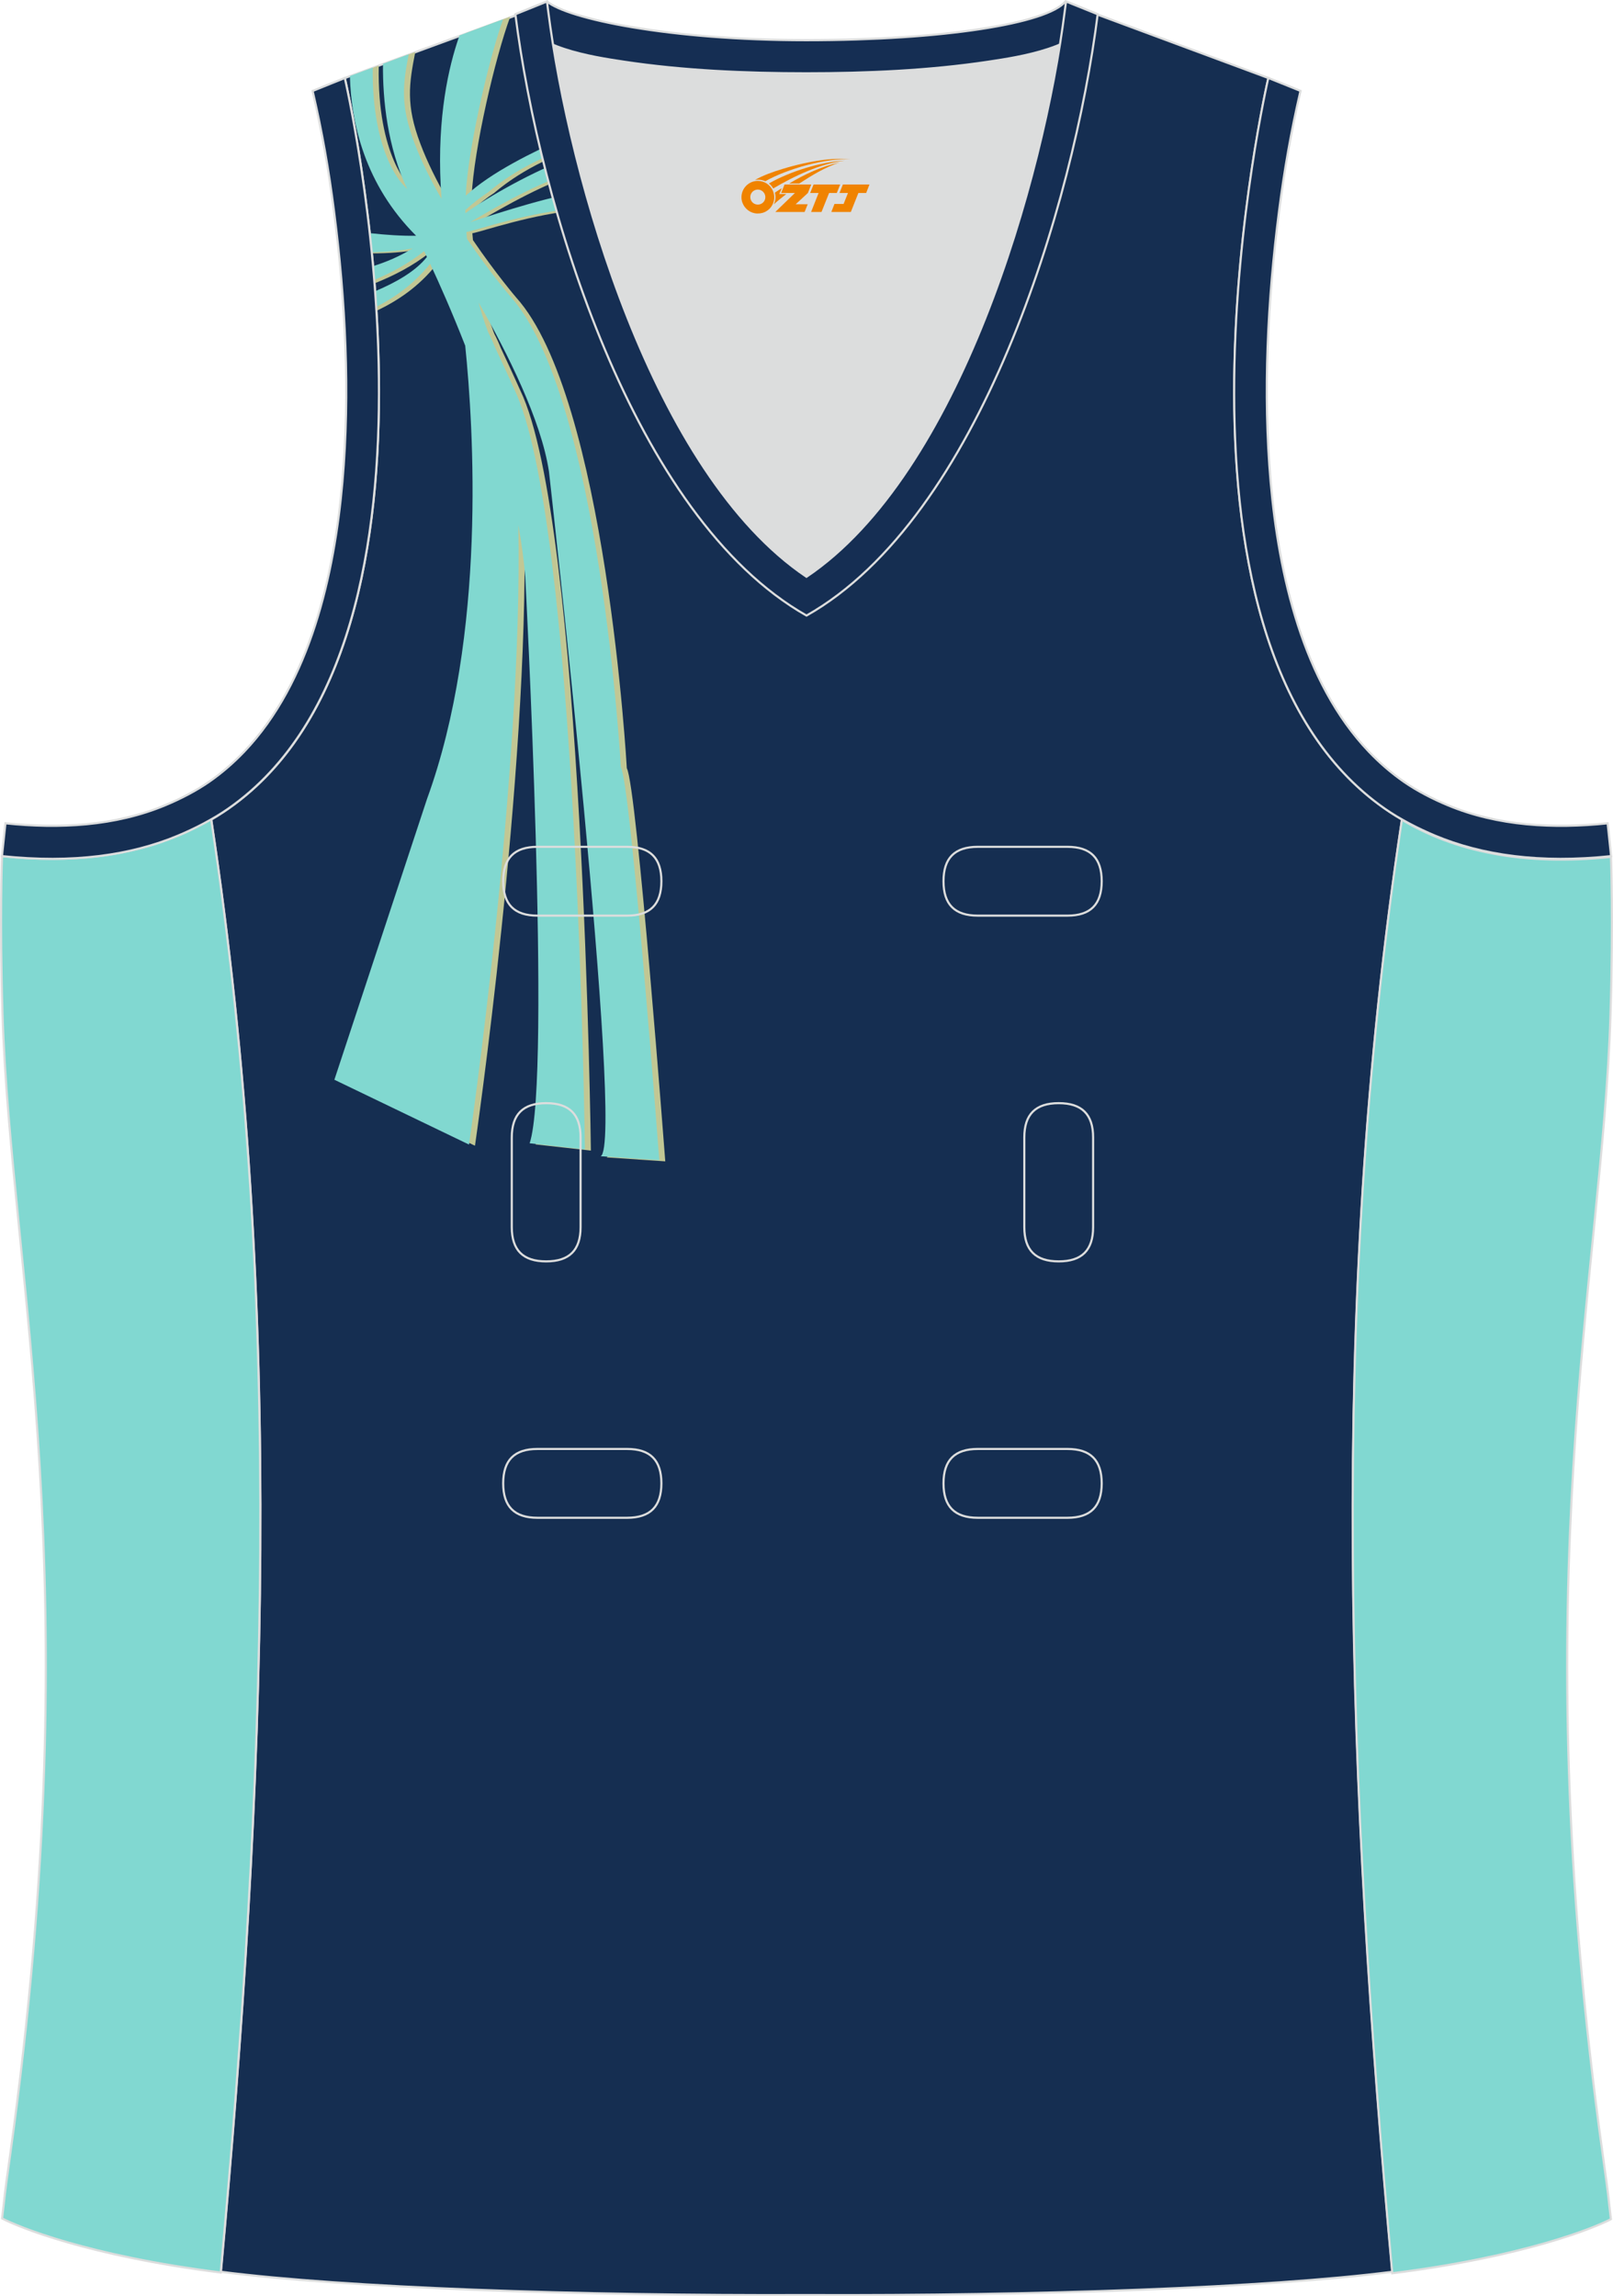 <?xml version="1.0" encoding="utf-8"?>
<!-- Generator: Adobe Illustrator 19.0.0, SVG Export Plug-In . SVG Version: 6.00 Build 0)  -->
<svg xmlns="http://www.w3.org/2000/svg" xmlns:xlink="http://www.w3.org/1999/xlink" version="1.1" id="图层_1" x="0px" y="0px" width="302.41px" height="430.43px" viewBox="0 0 302.41 430.43" enable-background="new 0 0 302.41 430.43" xml:space="preserve">
<g id="XMLID_23_">
	<path id="XMLID_24_" fill="#152E51" stroke="#DCDDDD" stroke-width="0.4" stroke-miterlimit="22.926" d="M101.81,1.01L64.65,14.63   c0,0,25.43,109.52-25.04,139.01c13.92,91.93,10.01,182.4,1.81,272.21c23.37,2.98,66.59,4.52,109.81,4.36   c43.21,0.17,86.44-1.37,109.81-4.36c-8.2-89.82-12.11-180.28,1.81-272.21c-50.47-29.49-25.04-139.01-25.04-139.01l-37-13.73   l-11.74,8.47l-40.26,2.38l-33.12-3.11L101.81,1.01z"/>
	<path fill="#DCDDDD" d="M151.21,108.12c26.91-18.11,42.35-67.47,47.53-99.78c-4.43,1.88-9.9,2.69-13.42,3.22   c-11.14,1.68-22.91,2.18-34.17,2.18s-23.03-0.5-34.17-2.18c-3.48-0.52-8.88-1.32-13.28-3.16   C108.88,40.71,124.31,90.02,151.21,108.12z"/>
	<path fill="#81D8D1" stroke="#DCDDDD" stroke-width="0.4" stroke-miterlimit="22.926" d="M262.83,153.67   c9.87,5.89,22.68,8.69,39.2,6.95c0,0,0.46,11.69-0.09,29.57c-1.51,49.08-16.57,105.44-1.41,214.04c1.31,9.36,0.84,6.4,1.49,11.76   c-3,1.58-16.16,7.01-40.99,10.14C252.81,336.23,248.89,245.69,262.83,153.67z"/>
	<path fill="#152E53" stroke="#DCDDDD" stroke-width="0.4" stroke-miterlimit="22.926" d="M205.5,2.55l-0.12,0.28   c-2.78,6.16-14.16,7.84-20.06,8.73c-11.14,1.68-22.91,2.18-34.17,2.18s-23.03-0.5-34.17-2.18C111.08,10.67,99.7,9,96.92,2.83   l-0.1-0.23c1.13-0.46,1.64-0.66,5.74-2.32c3.85,3.24,22.89,7.26,48.59,7.26s45.26-3.15,48.59-7.26l0.15,0.01   C204.02,1.95,202.51,1.34,205.5,2.55z"/>
	<g>
		<path fill="#C1C794" d="M108.15,36.45c-7.17,1.4-17.6,4.95-18.85,5.35c1.47-0.86,10.63-6.45,17.93-8.94l-0.09-0.37    c-0.18-0.73-0.35-1.46-0.51-2.21c-5.77,2.14-14.35,6.95-18.27,9.83c0-0.19,0-0.39,0-0.58c1.5-1.37,2.93-2.47,4.28-3.35    c0.24-0.16,4.95-4.56,13.58-7.78c-0.13-0.63-0.26-1.26-0.39-1.9c-5.47,2.49-12.85,6.12-17.41,10.36    c0.42-8.98,4.41-26.04,7.23-33.71l-0.01-0.02l-8.16,3.03c-0.35,1.02-0.64,1.9-0.71,2.13c-1.9,5.92-3.89,15.68-2.87,29.16    c-1.95-3.39-3.76-6.97-5.09-10.51c-2.76-7.28-2.12-11.25-0.95-17.2l-4.94,1.84c-0.11,6.94,0.74,15.91,4.55,24.08    c-0.19-0.22-0.37-0.42-0.55-0.61c0,0-6.25-5.61-5.91-22.76l-4.3,1.6c0.15,8.97,2.63,20.73,12.43,30.5    c-2.9,0.06-6.38-0.2-9.78-0.61c0.14,1.22,0.26,2.46,0.39,3.72c2.98-0.01,5.94-0.19,8.75-0.75c-2.85,1.76-5.64,2.83-8.48,3.66    c0.08,0.89,0.15,1.79,0.23,2.7c3.65-1.47,7.15-3.25,10.39-5.82c0.16,0.33,0.33,0.7,0.52,1.09c-2.32,2.91-6.39,5.1-10.75,6.85    c0.07,1,0.14,2.01,0.2,3.03c4.08-1.96,7.83-4.49,11.16-8.6c1.7,3.64,4.08,9,6.57,15.36c1.56,15.23,4.04,54.23-7.17,84.99    l-17.36,52.61l25.24,12.15c0,0,10.15-69.48,9.25-116.12c0.6,3.29,1.04,6.56,1.3,9.76c0,0,4.93,93.82,0.82,106.12l10.36,1.15    c0,0-1.4-118.07-13.23-142.48c0,0-1.46-3.29-3.67-7.98c-0.37-0.95-0.77-1.83-1.19-2.62c0,0-0.88-2.14-1.83-5.65    c5.35,9.35,11.74,22.08,13.18,31.65c0,0,14.25,125.93,9.7,128.36l10.99,0.74c0,0-5.34-70.39-7.21-73.69    c0,0-3.88-69.56-20.75-88.25c0,0-3.8-4.44-8.1-10.76c-0.04-0.42-0.08-0.84-0.11-1.27c1.8-0.31,11.35-3.68,20.44-4.39    C108.68,38.37,108.41,37.42,108.15,36.45z"/>
		<path fill="#81D8D0" d="M108.05,36.1c-7.16,1.24-18.53,5.12-19.85,5.53c1.53-0.9,11.47-6.96,18.9-9.25    c-0.21-0.86-0.4-1.73-0.6-2.6c-5.74,1.92-15.09,7.13-19.24,10.18c0-0.19,0-0.39-0.01-0.58c1.5-1.37,2.94-2.47,4.28-3.35    c0.25-0.16,5.3-4.89,14.55-8.14c-0.14-0.65-0.27-1.31-0.4-1.98c-5.53,2.49-13.54,6.31-18.37,10.79c0.4-8.4,3.92-23.89,6.67-32.13    c0.04-0.12,0.17-0.47,0.34-0.95l-8.18,3.03c-0.27,0.8-0.45,1.35-0.49,1.48c-1.9,5.92-3.89,15.68-2.87,29.16    c-1.95-3.39-3.76-6.97-5.09-10.51c-2.66-7.03-2.16-10.97-1.07-16.59l-4.82,1.77c-0.06,6.86,0.85,15.56,4.55,23.51    c-0.19-0.22-0.37-0.42-0.55-0.61c0,0-6.11-5.49-5.92-22.19l-4.28,1.59c0.24,8.89,2.82,20.37,12.41,29.93    c-2.6,0.05-5.65-0.15-8.7-0.49c0.13,1.17,0.25,2.37,0.38,3.59c2.62-0.05,5.21-0.25,7.69-0.74c-2.51,1.54-4.96,2.56-7.44,3.34    c0.08,0.85,0.15,1.72,0.22,2.59c3.28-1.39,6.43-3.07,9.36-5.4c0.16,0.33,0.33,0.7,0.52,1.09c-2.13,2.68-5.75,4.75-9.71,6.42    c0.07,0.97,0.14,1.95,0.2,2.94c3.68-1.89,7.07-4.33,10.12-8.08c1.7,3.64,4.08,9,6.57,15.35c1.56,15.23,4.04,54.23-7.17,84.99    L62.69,202.4l25.24,12.15c0,0,10.15-69.48,9.25-116.12c0.59,3.29,1.04,6.56,1.3,9.76c0,0,4.93,93.83,0.82,106.12l10.36,1.15    c0,0-1.4-118.07-13.23-142.48c0,0-1.46-3.29-3.67-7.98c-0.37-0.95-0.77-1.83-1.19-2.62c0,0-0.88-2.14-1.83-5.65    c5.35,9.35,11.74,22.08,13.18,31.65c0,0,14.25,125.93,9.7,128.36l10.99,0.74c0,0-5.34-70.39-7.21-73.69    c0,0-3.88-69.56-20.75-88.26c0,0-3.8-4.44-8.1-10.76c-0.04-0.42-0.07-0.84-0.11-1.27c1.87-0.32,12.08-3.94,21.45-4.45    C108.6,38.09,108.32,37.1,108.05,36.1z"/>
	</g>
	<path fill="#81D8D1" stroke="#DCDDDD" stroke-width="0.4" stroke-miterlimit="22.926" d="M39.58,153.53   c-9.87,5.89-22.68,8.69-39.2,6.95c0,0-0.46,11.69,0.09,29.57c1.51,49.08,16.57,105.44,1.41,214.04c-1.31,9.36-0.84,6.4-1.49,11.76   c3,1.58,16.16,7.01,40.99,10.14C49.61,336.09,53.52,245.55,39.58,153.53z"/>
	<path fill="#152E53" stroke="#DCDDDD" stroke-width="0.4" stroke-miterlimit="22.926" d="M96.62,2.67l5.93-2.39l0.2,1.61   c4.02,31.78,19.68,86.86,48.45,106.23c28.78-19.36,44.43-74.44,48.45-106.23l0.22-1.61l5.93,2.39   c-4.53,35.76-22.05,94.31-54.59,112.72C118.67,96.98,101.15,38.44,96.62,2.67z"/>
	<path fill="none" stroke="#DCDDDD" stroke-width="0.4" stroke-miterlimit="22.926" d="M183.31,158.74c-4.32,0-6.42,2.11-6.42,6.45   s2.1,6.45,6.42,6.45h16.82c4.32,0,6.42-2.11,6.42-6.45s-2.1-6.45-6.42-6.45H183.31L183.31,158.74z M204.94,213.21   c0-4.32-2.11-6.42-6.45-6.42s-6.45,2.1-6.45,6.42v16.82c0,4.32,2.11,6.42,6.45,6.42s6.45-2.1,6.45-6.42V213.21L204.94,213.21z    M95.95,230.03c0,4.32,2.11,6.42,6.45,6.42s6.45-2.1,6.45-6.42v-16.82c0-4.32-2.11-6.42-6.45-6.42s-6.45,2.1-6.45,6.42V230.03   L95.95,230.03z M100.76,271.61c-4.32,0-6.42,2.11-6.42,6.45s2.1,6.45,6.42,6.45h16.82c4.32,0,6.42-2.11,6.42-6.45   s-2.1-6.45-6.42-6.45H100.76L100.76,271.61z M183.31,271.61c-4.32,0-6.42,2.11-6.42,6.45s2.1,6.45,6.42,6.45h16.82   c4.32,0,6.42-2.11,6.42-6.45s-2.1-6.45-6.42-6.45H183.31L183.31,271.61z M100.76,158.74c-4.32,0-6.42,2.11-6.42,6.45   s2.1,6.45,6.42,6.45h16.82c4.32,0,6.42-2.11,6.42-6.45s-2.1-6.45-6.42-6.45H100.76z"/>
	<path fill="#152E52" stroke="#DCDDDD" stroke-width="0.4" stroke-miterlimit="22.926" d="M62.63,39.63   c2.13,16.63,3.04,33.98,1.57,50.69c-1.52,17.33-6.03,37.57-18.4,50.56c-2,2.1-4.2,4.01-6.59,5.67c-2.48,1.72-5.41,3.22-8.19,4.38   c-9.42,3.94-19.95,4.46-30,3.4l-0.65,6.15c13.27,1.4,24.15-0.13,33.03-3.85c3.09-1.29,6.59-3.09,9.34-5.01   c46.25-32.14,21.9-137,21.9-137l-6.03,2.43C60.39,24.7,61.64,31.86,62.63,39.63z"/>
	<path fill="#152E52" stroke="#DCDDDD" stroke-width="0.4" stroke-miterlimit="22.926" d="M239.79,39.63   c-2.13,16.63-3.04,33.98-1.57,50.69c1.52,17.33,6.03,37.57,18.4,50.56c2,2.1,4.2,4.01,6.59,5.67c2.48,1.72,5.41,3.22,8.19,4.38   c9.42,3.94,19.95,4.46,30,3.4l0.65,6.15c-13.27,1.4-24.15-0.13-33.03-3.85c-3.09-1.29-6.59-3.09-9.34-5.01   c-46.24-32.14-21.89-137.01-21.89-137.01l6.03,2.43C242.04,24.7,240.79,31.86,239.79,39.63z"/>
	
</g>
<g id="图层_x0020_1">
	<path fill="#F08300" d="M139.19,37.99c0.416,1.136,1.472,1.984,2.752,2.032c0.144,0,0.304,0,0.448-0.016h0.016   c0.016,0,0.064,0,0.128-0.016c0.032,0,0.048-0.016,0.08-0.016c0.064-0.016,0.144-0.032,0.224-0.048c0.016,0,0.016,0,0.032,0   c0.192-0.048,0.4-0.112,0.576-0.208c0.192-0.096,0.4-0.224,0.608-0.384c0.672-0.56,1.104-1.408,1.104-2.352   c0-0.224-0.032-0.448-0.08-0.672l0,0C145.03,36.11,144.98,35.94,144.9,35.76C144.43,34.67,143.35,33.91,142.08,33.91C140.39,33.91,139.01,35.28,139.01,36.98C139.01,37.33,139.07,37.67,139.19,37.99L139.19,37.99L139.19,37.99z M143.49,37.01L143.49,37.01C143.46,37.79,142.8,38.39,142.02,38.35C141.23,38.32,140.64,37.67,140.67,36.88c0.032-0.784,0.688-1.376,1.472-1.344   C142.91,35.57,143.52,36.24,143.49,37.01L143.49,37.01z"/>
	<polygon fill="#F08300" points="157.52,34.59 ,156.88,36.18 ,155.44,36.18 ,154.02,39.73 ,152.07,39.73 ,153.47,36.18 ,151.89,36.18    ,152.53,34.59"/>
	<path fill="#F08300" d="M159.49,29.86c-1.008-0.096-3.024-0.144-5.056,0.112c-2.416,0.304-5.152,0.912-7.616,1.664   C144.77,32.24,142.9,32.96,141.55,33.73C141.75,33.7,141.94,33.68,142.13,33.68c0.48,0,0.944,0.112,1.36,0.288   C147.59,31.65,154.79,29.6,159.49,29.86L159.49,29.86L159.49,29.86z"/>
	<path fill="#F08300" d="M144.96,35.33c4-2.368,8.88-4.672,13.488-5.248c-4.608,0.288-10.224,2-14.288,4.304   C144.48,34.64,144.75,34.96,144.96,35.33C144.96,35.33,144.96,35.33,144.96,35.33z"/>
	<polygon fill="#F08300" points="163.01,34.59 ,162.39,36.18 ,160.93,36.18 ,159.52,39.73 ,159.06,39.73 ,157.55,39.73 ,155.86,39.73    ,156.45,38.23 ,158.16,38.23 ,158.98,36.18 ,157.39,36.18 ,158.03,34.59"/>
	<polygon fill="#F08300" points="152.1,34.59 ,151.46,36.18 ,149.17,38.29 ,151.43,38.29 ,150.85,39.73 ,145.36,39.73 ,149.03,36.18    ,146.45,36.18 ,147.09,34.59"/>
	<path fill="#F08300" d="M157.38,30.45c-3.376,0.752-6.464,2.192-9.424,3.952h1.888C152.27,32.83,154.61,31.4,157.38,30.45z    M146.58,35.27C145.95,35.65,145.89,35.7,145.28,36.11c0.064,0.256,0.112,0.544,0.112,0.816c0,0.496-0.112,0.976-0.32,1.392   c0.176-0.16,0.32-0.304,0.432-0.4c0.272-0.24,0.768-0.64,1.6-1.296l0.32-0.256H146.1l0,0L146.58,35.27L146.58,35.27L146.58,35.27z"/>
</g>
</svg>